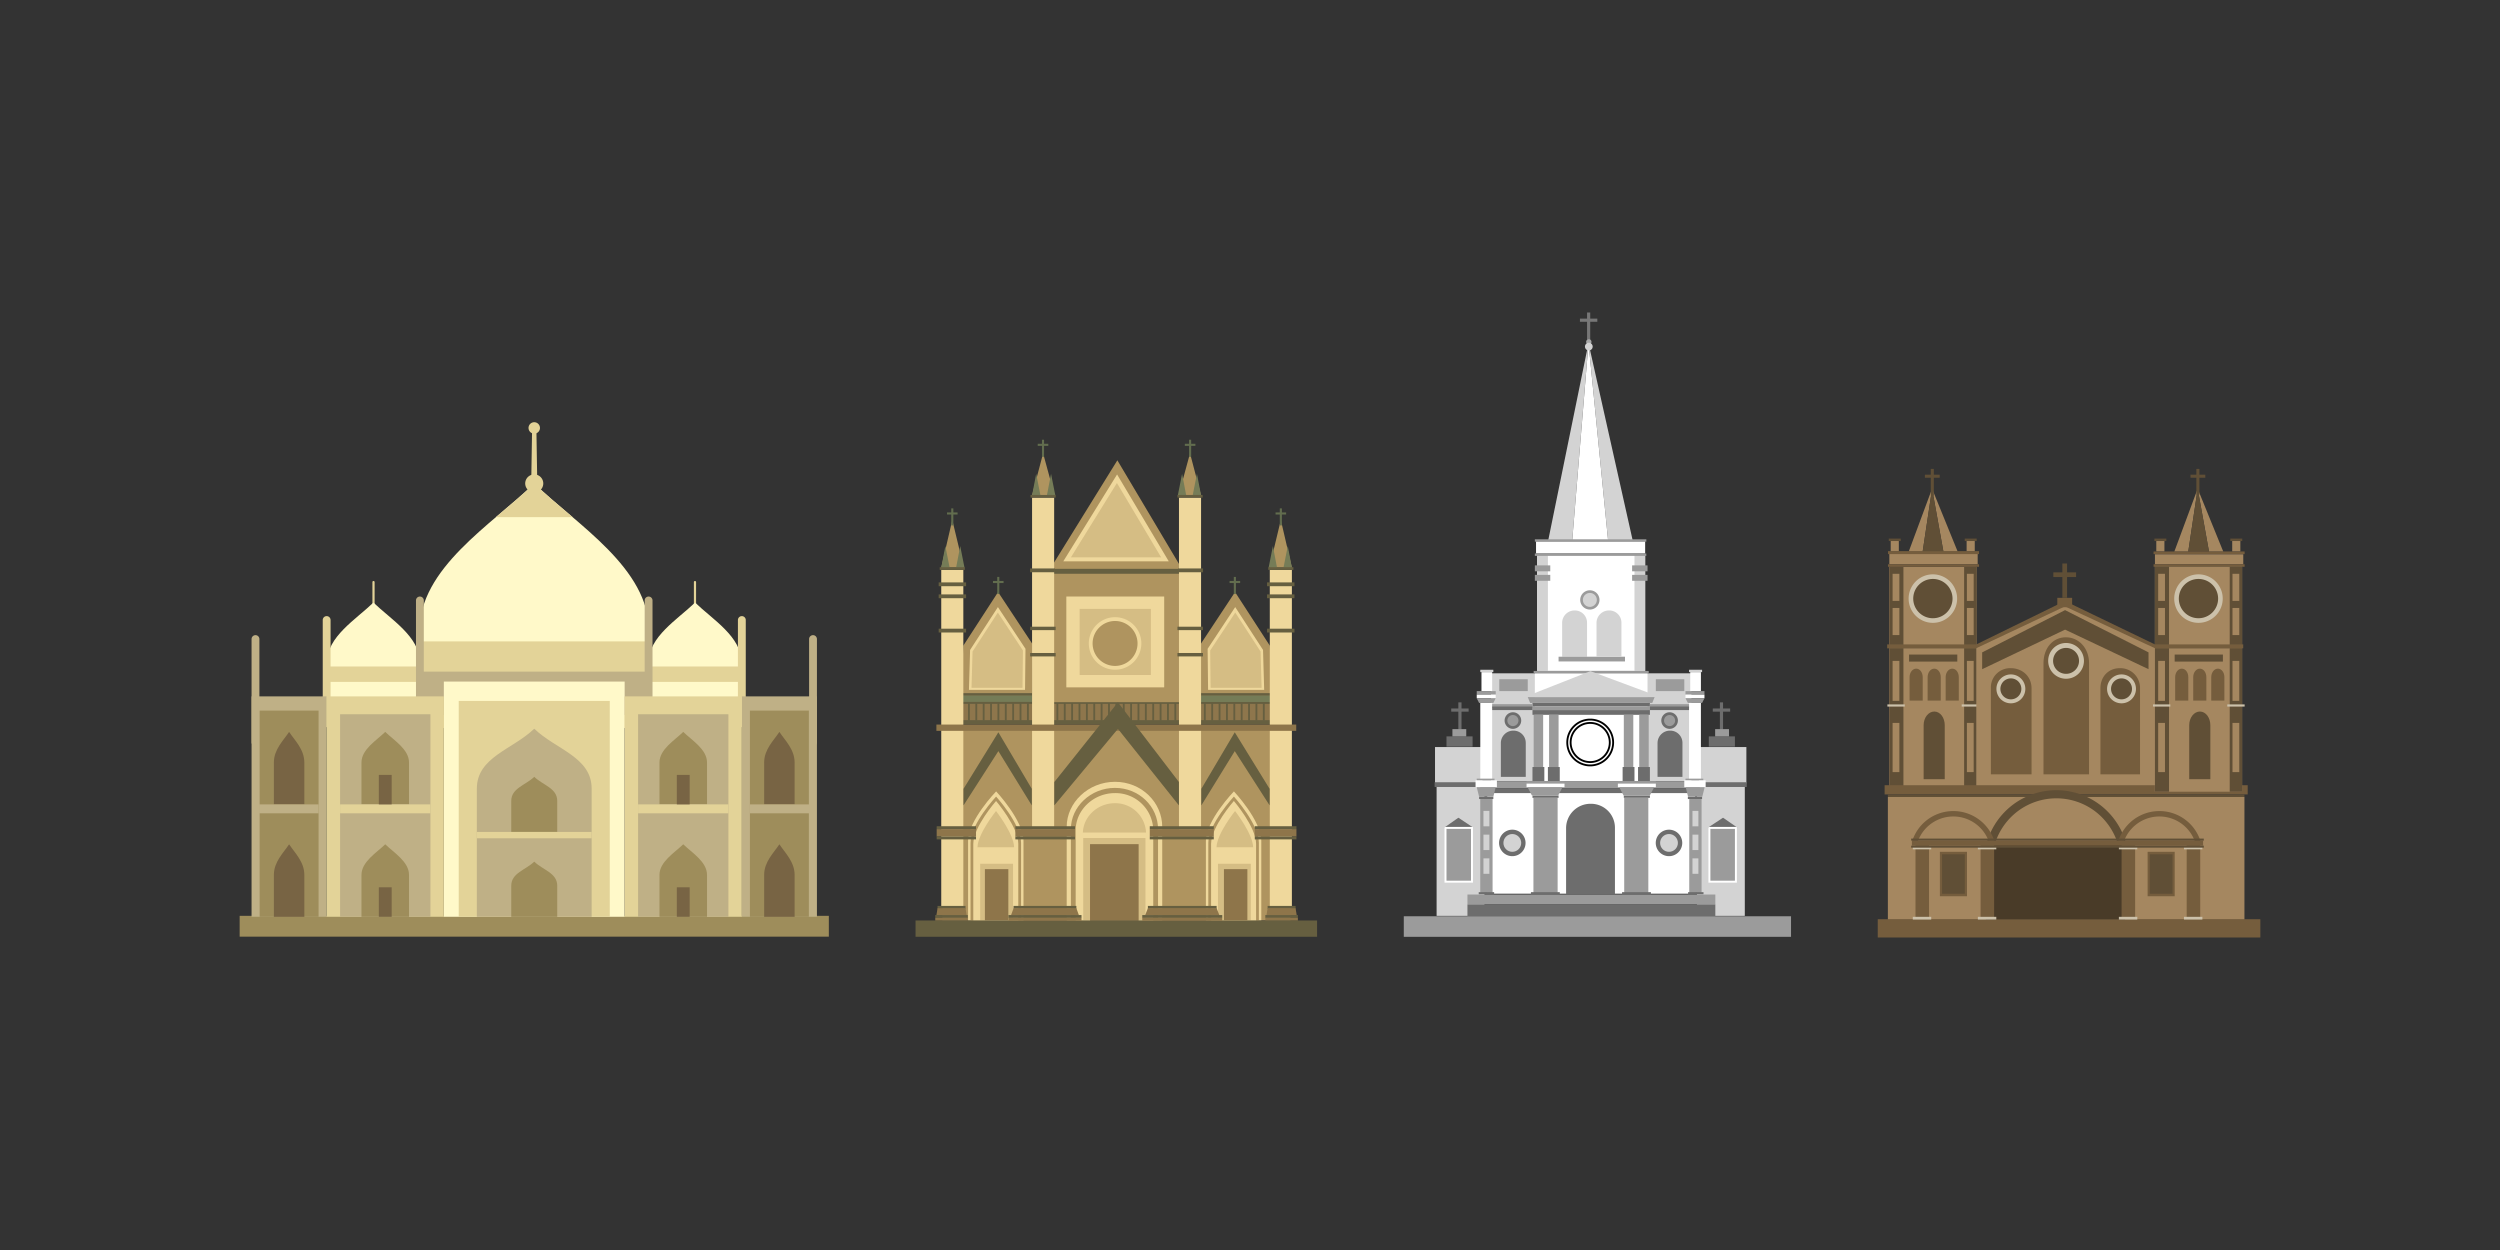 <svg xmlns="http://www.w3.org/2000/svg" width="1200" height="600" viewBox="0 0 1200 600">
  <rect x="0" y="0" width="1200" height="600" fill="#333333" stroke="none"/>
  <g>
    <g>
      <rect x="713.878" y="379.44" width="99.785" height="49.539" style="fill: #fff"/>
      <rect x="814.541" y="376.802" width="22.963" height="62.816" style="fill: #d3d3d3"/>
      <rect x="689.569" y="376.802" width="22.963" height="62.816" style="fill: #d3d3d3"/>
      <rect x="825.548" y="337.139" width="1.518" height="13.095" style="fill: #6d6d6d"/>
      <rect x="822.132" y="340.077" width="8.35" height="1.518" style="fill: #6d6d6d"/>
      <rect x="815.49" y="358.584" width="22.773" height="17.459" style="fill: #d3d3d3"/>
      <rect x="815.3" y="375.473" width="23.153" height="2.278" style="fill: #6d6d6d"/>
      <polygon points="827.057 392.503 833.925 397.247 819.826 397.247 827.057 392.503" style="fill: #6d6d6d"/>
      <rect x="820.044" y="396.918" width="13.664" height="26.758" style="fill: #fff"/>
      <rect x="820.993" y="397.867" width="11.766" height="24.86" style="fill: #9b9b9b"/>
      <rect x="820.234" y="353.46" width="12.525" height="4.933" style="fill: #6d6d6d"/>
      <rect x="823.27" y="349.98" width="6.643" height="3.481" style="fill: #9b9b9b"/>
      <rect x="700.007" y="337.139" width="1.518" height="13.095" style="fill: #6d6d6d"/>
      <rect x="696.591" y="340.077" width="8.35" height="1.518" style="fill: #6d6d6d"/>
      <rect x="688.81" y="358.584" width="22.773" height="17.459" style="fill: #d3d3d3"/>
      <rect x="688.62" y="375.473" width="23.152" height="2.278" style="fill: #6d6d6d"/>
      <polygon points="700.019 392.503 693.238 397.247 707.159 397.247 700.019 392.503" style="fill: #6d6d6d"/>
      <rect x="693.365" y="396.918" width="13.664" height="26.758" style="fill: #fff"/>
      <rect x="694.314" y="397.867" width="11.766" height="24.86" style="fill: #9b9b9b"/>
      <rect x="694.314" y="353.46" width="12.525" height="4.933" style="fill: #6d6d6d"/>
      <rect x="697.16" y="349.98" width="6.643" height="3.481" style="fill: #9b9b9b"/>
      <rect x="715.663" y="323.19" width="96.216" height="51.81" style="fill: #d3d3d3"/>
      <polygon points="762.49 164.632 743.134 259.426 754.663 259.426 762.49 164.632" style="fill: #d3d3d3"/>
      <polygon points="771.884 259.426 762.49 164.731 783.698 259.426 771.884 259.426" style="fill: #d3d3d3"/>
      <polygon points="771.884 259.426 762.49 164.731 754.663 259.426 771.884 259.426" style="fill: #fff"/>
      <rect x="737.867" y="266.257" width="51.808" height="55.793" style="fill: #fff"/>
      <rect x="737.867" y="266.257" width="5.124" height="55.793" style="fill: #d3d3d3"/>
      <rect x="784.552" y="266.257" width="5.124" height="55.793" style="fill: #d3d3d3"/>
      <rect x="736.728" y="271.381" width="7.402" height="2.846" style="fill: #9b9b9b"/>
      <rect x="783.414" y="271.381" width="7.4" height="2.846" style="fill: #9b9b9b"/>
      <rect x="736.728" y="275.936" width="7.402" height="2.847" style="fill: #9b9b9b"/>
      <rect x="783.414" y="275.936" width="7.4" height="2.847" style="fill: #9b9b9b"/>
      <path d="M767.756,287.962a4.626,4.626,0,1,1-4.626-4.626A4.625,4.625,0,0,1,767.756,287.962Z" style="fill: #9b9b9b"/>
      <path d="M766.475,287.962a3.345,3.345,0,1,1-3.344-3.345A3.345,3.345,0,0,1,766.475,287.962Z" style="fill: #d3d3d3"/>
      <path d="M761.779,298.923a5.858,5.858,0,0,0-5.907-5.907,5.979,5.979,0,0,0-6.048,5.907V315.219H761.779Z" style="fill: #d3d3d3"/>
      <rect x="748.115" y="315.219" width="31.882" height="2.278" style="fill: #9b9b9b"/>
      <path d="M778.29,298.923a5.858,5.858,0,0,0-5.907-5.907,5.98,5.98,0,0,0-6.049,5.907V315.219H778.29Z" style="fill: #d3d3d3"/>
      <rect x="736.728" y="323.19" width="54.086" height="51.81" style="fill: #fff"/>
      <polygon points="793.082 337.423 734.462 337.423 733.313 334.577 794.231 334.577 793.082 337.423" style="fill: #9b9b9b"/>
      <rect x="735.589" y="337.423" width="56.364" height="1.708" style="fill: #6d6d6d"/>
      <rect x="735.589" y="339.131" width="56.364" height="1.708" style="fill: #9b9b9b"/>
      <rect x="735.589" y="340.839" width="56.364" height="2.277" style="fill: #6d6d6d"/>
      <rect x="736.159" y="343.116" width="4.555" height="25.051" style="fill: #9b9b9b"/>
      <rect x="735.589" y="368.167" width="5.693" height="6.832" style="fill: #6d6d6d"/>
      <rect x="743.561" y="343.116" width="4.554" height="25.051" style="fill: #9b9b9b"/>
      <rect x="742.991" y="368.167" width="5.693" height="6.832" style="fill: #6d6d6d"/>
      <rect x="779.428" y="343.116" width="4.554" height="25.051" style="fill: #9b9b9b"/>
      <rect x="778.858" y="368.167" width="5.693" height="6.832" style="fill: #6d6d6d"/>
      <rect x="786.83" y="343.116" width="4.554" height="25.051" style="fill: #9b9b9b"/>
      <rect x="786.26" y="368.167" width="5.693" height="6.832" style="fill: #6d6d6d"/>
      <rect x="719.649" y="326.036" width="13.664" height="5.694" style="fill: #9b9b9b"/>
      <rect x="794.8" y="326.036" width="13.663" height="5.694" style="fill: #9b9b9b"/>
      <rect x="711.109" y="322.62" width="5.124" height="9.11" style="fill: #fff"/>
      <rect x="710.539" y="321.483" width="6.262" height="1.137" style="fill: #d3d3d3"/>
      <rect x="708.831" y="331.73" width="9.11" height="1.707" style="fill: #9b9b9b"/>
      <rect x="708.831" y="333.437" width="9.11" height="1.708" style="fill: #fff"/>
      <polygon points="716.802 337.423 709.97 337.423 708.831 335.146 717.941 335.146 716.802 337.423" style="fill: #9b9b9b"/>
      <rect x="710.539" y="337.423" width="5.693" height="37.006" style="fill: #fff"/>
      <rect x="708.831" y="373.746" width="8.541" height="0.962" style="fill: #9b9b9b"/>
      <rect x="811.312" y="322.62" width="5.122" height="9.11" style="fill: #fff"/>
      <rect x="810.741" y="321.483" width="6.263" height="1.137" style="fill: #d3d3d3"/>
      <rect x="809.033" y="331.73" width="9.11" height="1.707" style="fill: #9b9b9b"/>
      <rect x="809.033" y="333.437" width="9.11" height="1.708" style="fill: #fff"/>
      <polygon points="817.004 337.423 810.173 337.423 809.033 335.146 818.142 335.146 817.004 337.423" style="fill: #9b9b9b"/>
      <rect x="810.741" y="337.423" width="5.693" height="37.006" style="fill: #fff"/>
      <rect x="809.033" y="373.746" width="8.54" height="0.962" style="fill: #9b9b9b"/>
      <rect x="716.266" y="337.993" width="19.324" height="1.707" style="fill: #9b9b9b"/>
      <rect x="716.266" y="339.131" width="19.324" height="1.708" style="fill: #6d6d6d"/>
      <rect x="791.935" y="337.993" width="18.806" height="1.707" style="fill: #9b9b9b"/>
      <rect x="791.935" y="339.131" width="18.806" height="1.708" style="fill: #6d6d6d"/>
      <path d="M774.304,356.401a11.007,11.007,0,1,1-11.007-11.007A11.007,11.007,0,0,1,774.304,356.401Z" style="fill: none;stroke: #000;stroke-miterlimit: 10;stroke-width: 0.898px"/>
      <path d="M772.691,356.401a9.394,9.394,0,1,1-9.394-9.394A9.394,9.394,0,0,1,772.691,356.401Z" style="fill: none;stroke: #000;stroke-miterlimit: 10;stroke-width: 0.898px"/>
      <rect x="709.97" y="382.4" width="6.832" height="1.139" style="fill: #6d6d6d"/>
      <rect x="735.589" y="381.832" width="12.526" height="1.137" style="fill: #6d6d6d"/>
      <rect x="810.173" y="382.4" width="6.831" height="1.139" style="fill: #6d6d6d"/>
      <rect x="779.428" y="381.832" width="12.526" height="1.137" style="fill: #6d6d6d"/>
      <rect x="710.539" y="374.999" width="105.325" height="3.416" style="fill: #9b9b9b"/>
      <rect x="710.539" y="378.415" width="105.325" height="2.277" style="fill: #6d6d6d"/>
      <rect x="710.634" y="383.539" width="5.694" height="44.977" style="fill: #9b9b9b"/>
      <rect x="736.159" y="382.969" width="11.387" height="45.547" style="fill: #9b9b9b"/>
      <rect x="710.634" y="383.539" width="5.694" height="44.977" style="fill: #9b9b9b"/>
      <rect x="736.159" y="382.969" width="11.387" height="45.547" style="fill: #9b9b9b"/>
      <rect x="712.057" y="389.231" width="2.847" height="7.401" style="fill: #d3d3d3"/>
      <rect x="712.057" y="400.627" width="2.847" height="7.402" style="fill: #d3d3d3"/>
      <rect x="712.057" y="412.023" width="2.847" height="7.4" style="fill: #d3d3d3"/>
      <rect x="709.781" y="428.231" width="7.401" height="1.044" style="fill: #6d6d6d"/>
      <rect x="734.849" y="428.231" width="13.854" height="1.044" style="fill: #6d6d6d"/>
      <rect x="810.961" y="383.539" width="5.693" height="44.977" style="fill: #9b9b9b"/>
      <rect x="779.742" y="382.969" width="11.387" height="45.547" style="fill: #9b9b9b"/>
      <rect x="810.961" y="383.539" width="5.693" height="44.977" style="fill: #9b9b9b"/>
      <rect x="779.742" y="382.969" width="11.387" height="45.547" style="fill: #9b9b9b"/>
      <rect x="812.385" y="389.231" width="2.846" height="7.401" style="fill: #d3d3d3"/>
      <rect x="812.385" y="400.627" width="2.846" height="7.402" style="fill: #d3d3d3"/>
      <rect x="812.385" y="412.023" width="2.846" height="7.4" style="fill: #d3d3d3"/>
      <rect x="810.285" y="428.231" width="7.401" height="1.044" style="fill: #6d6d6d"/>
      <rect x="778.586" y="428.231" width="13.854" height="1.044" style="fill: #6d6d6d"/>
      <rect x="704.372" y="429.37" width="118.99" height="4.761" style="fill: #9b9b9b"/>
      <path d="M732.364,356.613a5.857,5.857,0,0,0-5.907-5.907,5.98,5.98,0,0,0-6.049,5.907v16.298H732.364Z" style="fill: #6d6d6d"/>
      <path d="M730.181,345.868a3.985,3.985,0,1,1-3.985-3.985A3.986,3.986,0,0,1,730.181,345.868Z" style="fill: #6d6d6d"/>
      <path d="M728.853,345.868a2.657,2.657,0,1,1-2.657-2.657A2.657,2.657,0,0,1,728.853,345.868Z" style="fill: #9b9b9b"/>
      <path d="M807.575,356.613a5.857,5.857,0,0,0-5.907-5.907,5.98,5.98,0,0,0-6.05,5.907v16.298h11.957Z" style="fill: #6d6d6d"/>
      <path d="M805.391,345.868a3.985,3.985,0,1,1-3.984-3.985A3.986,3.986,0,0,1,805.391,345.868Z" style="fill: #6d6d6d"/>
      <path d="M804.063,345.868a2.657,2.657,0,1,1-2.657-2.657A2.658,2.658,0,0,1,804.063,345.868Z" style="fill: #9b9b9b"/>
      <rect x="704.372" y="434.13" width="118.99" height="5.675" style="fill: #6d6d6d"/>
      <path d="M775.174,397.401a11.49,11.49,0,0,0-11.587-11.586,11.729,11.729,0,0,0-11.866,11.586v31.968h23.453Z" style="fill: #6d6d6d"/>
      <path d="M732.269,404.604a6.357,6.357,0,1,1-6.357-6.358A6.358,6.358,0,0,1,732.269,404.604Z" style="fill: #6d6d6d"/>
      <circle cx="725.911" cy="404.604" r="4.27" style="fill: #d3d3d3"/>
      <path d="M807.479,404.604a6.357,6.357,0,1,1-6.357-6.358A6.357,6.357,0,0,1,807.479,404.604Z" style="fill: #6d6d6d"/>
      <circle cx="801.122" cy="404.604" r="4.27" style="fill: #d3d3d3"/>
      <rect x="761.784" y="150" width="1.518" height="13.094" style="fill: #777"/>
      <rect x="758.367" y="152.939" width="8.351" height="1.517" style="fill: #777"/>
      <rect x="673.818" y="439.806" width="185.878" height="9.869" style="fill: #9b9b9b"/>
      <path d="M763.914,164.091a1.281,1.281,0,1,1-1.281-1.282A1.282,1.282,0,0,1,763.914,164.091Z" style="fill: #a8a8a8"/>
      <path d="M764.483,166.368a1.85,1.85,0,1,1-1.851-1.851A1.851,1.851,0,0,1,764.483,166.368Z" style="fill: #d3d3d3"/>
      <rect x="736.728" y="258.856" width="53.517" height="1.139" style="fill: #9b9b9b"/>
      <rect x="737.298" y="259.995" width="52.378" height="5.693" style="fill: #fff"/>
      <rect x="736.728" y="265.688" width="53.517" height="1.139" style="fill: #9b9b9b"/>
      <rect x="736.159" y="322.051" width="55.224" height="1.139" style="fill: #9b9b9b"/>
      <polygon points="731.794 334.577 763.391 322.145 796.793 334.577 731.794 334.577" style="fill: #d3d3d3"/>
      <rect x="708.262" y="374.557" width="10.249" height="3.288" style="fill: #fff"/>
      <rect x="808.463" y="374.557" width="10.248" height="3.288" style="fill: #fff"/>
      <rect x="732.744" y="374.999" width="18.218" height="1.138" style="fill: #9b9b9b"/>
      <rect x="732.744" y="376.137" width="18.218" height="1.708" style="fill: #fff"/>
      <rect x="776.582" y="374.999" width="18.218" height="1.138" style="fill: #9b9b9b"/>
      <rect x="776.582" y="376.137" width="18.218" height="1.708" style="fill: #fff"/>
      <polygon points="716.802 382.4 709.97 382.4 708.831 377.845 717.941 377.845 716.802 382.4" style="fill: #9b9b9b"/>
      <polygon points="747.913 381.832 735.317 381.832 733.218 377.845 750.013 377.845 747.913 381.832" style="fill: #9b9b9b"/>
      <polygon points="810.266 382.4 817.099 382.4 818.236 377.845 809.128 377.845 810.266 382.4" style="fill: #9b9b9b"/>
      <polygon points="779.321 381.832 791.918 381.832 794.017 377.845 777.222 377.845 779.321 381.832" style="fill: #9b9b9b"/>
    </g>
    <g>
      <rect x="452.35" y="348.612" width="167.076" height="93.216" style="fill: #af945f"/>
      <g>
        <rect x="457.008" y="337.235" width="160.247" height="8.773" style="fill: #8e764c"/>
        <line x1="465.079" y1="337.298" x2="465.079" y2="345.967" style="fill: none;stroke: #665f40;stroke-miterlimit: 10;stroke-width: 0.898px"/>
        <line x1="468.617" y1="337.298" x2="468.617" y2="345.967" style="fill: none;stroke: #665f40;stroke-miterlimit: 10;stroke-width: 0.898px"/>
        <line x1="472.156" y1="337.298" x2="472.156" y2="345.967" style="fill: none;stroke: #665f40;stroke-miterlimit: 10;stroke-width: 0.898px"/>
        <line x1="475.694" y1="337.298" x2="475.694" y2="345.967" style="fill: none;stroke: #665f40;stroke-miterlimit: 10;stroke-width: 0.898px"/>
        <line x1="479.233" y1="337.298" x2="479.233" y2="345.967" style="fill: none;stroke: #665f40;stroke-miterlimit: 10;stroke-width: 0.898px"/>
        <line x1="482.771" y1="337.298" x2="482.771" y2="345.967" style="fill: none;stroke: #665f40;stroke-miterlimit: 10;stroke-width: 0.898px"/>
        <line x1="486.31" y1="337.298" x2="486.31" y2="345.967" style="fill: none;stroke: #665f40;stroke-miterlimit: 10;stroke-width: 0.898px"/>
        <line x1="489.848" y1="337.298" x2="489.848" y2="345.967" style="fill: none;stroke: #665f40;stroke-miterlimit: 10;stroke-width: 0.898px"/>
        <line x1="493.387" y1="337.298" x2="493.387" y2="345.967" style="fill: none;stroke: #665f40;stroke-miterlimit: 10;stroke-width: 0.898px"/>
        <line x1="496.925" y1="337.298" x2="496.925" y2="345.967" style="fill: none;stroke: #665f40;stroke-miterlimit: 10;stroke-width: 0.898px"/>
        <line x1="500.464" y1="337.298" x2="500.464" y2="345.967" style="fill: none;stroke: #665f40;stroke-miterlimit: 10;stroke-width: 0.898px"/>
        <line x1="504.002" y1="337.298" x2="504.002" y2="345.967" style="fill: none;stroke: #665f40;stroke-miterlimit: 10;stroke-width: 0.898px"/>
        <line x1="507.541" y1="337.298" x2="507.541" y2="345.967" style="fill: none;stroke: #665f40;stroke-miterlimit: 10;stroke-width: 0.898px"/>
        <line x1="511.079" y1="337.298" x2="511.079" y2="345.967" style="fill: none;stroke: #665f40;stroke-miterlimit: 10;stroke-width: 0.898px"/>
        <line x1="514.618" y1="337.298" x2="514.618" y2="345.967" style="fill: none;stroke: #665f40;stroke-miterlimit: 10;stroke-width: 0.898px"/>
        <line x1="518.156" y1="337.298" x2="518.156" y2="345.967" style="fill: none;stroke: #665f40;stroke-miterlimit: 10;stroke-width: 0.898px"/>
        <line x1="521.695" y1="337.298" x2="521.695" y2="345.967" style="fill: none;stroke: #665f40;stroke-miterlimit: 10;stroke-width: 0.898px"/>
        <line x1="525.233" y1="337.298" x2="525.233" y2="345.967" style="fill: none;stroke: #665f40;stroke-miterlimit: 10;stroke-width: 0.898px"/>
        <line x1="528.771" y1="337.298" x2="528.771" y2="345.967" style="fill: none;stroke: #665f40;stroke-miterlimit: 10;stroke-width: 0.898px"/>
        <line x1="532.31" y1="337.298" x2="532.31" y2="345.967" style="fill: none;stroke: #665f40;stroke-miterlimit: 10;stroke-width: 0.898px"/>
        <line x1="535.848" y1="337.298" x2="535.848" y2="345.967" style="fill: none;stroke: #665f40;stroke-miterlimit: 10;stroke-width: 0.898px"/>
        <line x1="539.387" y1="337.298" x2="539.387" y2="345.967" style="fill: none;stroke: #665f40;stroke-miterlimit: 10;stroke-width: 0.898px"/>
        <line x1="542.925" y1="337.298" x2="542.925" y2="345.967" style="fill: none;stroke: #665f40;stroke-miterlimit: 10;stroke-width: 0.898px"/>
        <line x1="546.464" y1="337.298" x2="546.464" y2="345.967" style="fill: none;stroke: #665f40;stroke-miterlimit: 10;stroke-width: 0.898px"/>
        <line x1="550.002" y1="337.298" x2="550.002" y2="345.967" style="fill: none;stroke: #665f40;stroke-miterlimit: 10;stroke-width: 0.898px"/>
        <line x1="553.541" y1="337.298" x2="553.541" y2="345.967" style="fill: none;stroke: #665f40;stroke-miterlimit: 10;stroke-width: 0.898px"/>
        <line x1="557.079" y1="337.298" x2="557.079" y2="345.967" style="fill: none;stroke: #665f40;stroke-miterlimit: 10;stroke-width: 0.898px"/>
        <line x1="560.618" y1="337.298" x2="560.618" y2="345.967" style="fill: none;stroke: #665f40;stroke-miterlimit: 10;stroke-width: 0.898px"/>
        <line x1="564.156" y1="337.298" x2="564.156" y2="345.967" style="fill: none;stroke: #665f40;stroke-miterlimit: 10;stroke-width: 0.898px"/>
        <line x1="567.695" y1="337.298" x2="567.695" y2="345.967" style="fill: none;stroke: #665f40;stroke-miterlimit: 10;stroke-width: 0.898px"/>
        <line x1="571.233" y1="337.298" x2="571.233" y2="345.967" style="fill: none;stroke: #665f40;stroke-miterlimit: 10;stroke-width: 0.898px"/>
        <line x1="574.772" y1="337.298" x2="574.772" y2="345.967" style="fill: none;stroke: #665f40;stroke-miterlimit: 10;stroke-width: 0.898px"/>
        <line x1="578.31" y1="337.298" x2="578.31" y2="345.967" style="fill: none;stroke: #665f40;stroke-miterlimit: 10;stroke-width: 0.898px"/>
        <line x1="581.849" y1="337.298" x2="581.849" y2="345.967" style="fill: none;stroke: #665f40;stroke-miterlimit: 10;stroke-width: 0.898px"/>
        <line x1="585.387" y1="337.298" x2="585.387" y2="345.967" style="fill: none;stroke: #665f40;stroke-miterlimit: 10;stroke-width: 0.898px"/>
        <line x1="588.926" y1="337.298" x2="588.926" y2="345.967" style="fill: none;stroke: #665f40;stroke-miterlimit: 10;stroke-width: 0.898px"/>
        <line x1="592.464" y1="337.298" x2="592.464" y2="345.967" style="fill: none;stroke: #665f40;stroke-miterlimit: 10;stroke-width: 0.898px"/>
        <line x1="596.003" y1="337.298" x2="596.003" y2="345.967" style="fill: none;stroke: #665f40;stroke-miterlimit: 10;stroke-width: 0.898px"/>
        <line x1="599.541" y1="337.298" x2="599.541" y2="345.967" style="fill: none;stroke: #665f40;stroke-miterlimit: 10;stroke-width: 0.898px"/>
        <line x1="603.08" y1="337.298" x2="603.08" y2="345.967" style="fill: none;stroke: #665f40;stroke-miterlimit: 10;stroke-width: 0.898px"/>
        <line x1="606.618" y1="337.298" x2="606.618" y2="345.967" style="fill: none;stroke: #665f40;stroke-miterlimit: 10;stroke-width: 0.898px"/>
        <line x1="610.157" y1="337.298" x2="610.157" y2="345.967" style="fill: none;stroke: #665f40;stroke-miterlimit: 10;stroke-width: 0.898px"/>
      </g>
      <polygon points="495.665 309.271 479.078 284.185 462.355 309.956 461.669 333.945 495.391 333.945 495.665 309.271" style="fill: #af945f"/>
      <polygon points="492.238 311.425 478.995 291.397 465.643 311.972 465.096 331.125 492.019 331.125 492.238 311.425" style="fill: #efd89c"/>
      <polygon points="491.004 312.232 478.965 294.025 466.827 312.73 466.329 330.143 490.805 330.143 491.004 312.232" style="fill: #af945f;opacity: 0.4"/>
      <rect x="461.669" y="332.712" width="33.859" height="1.234" style="fill: #665f40"/>
      <rect x="461.669" y="333.887" width="33.859" height="3.133" style="fill: #757c57"/>
      <rect x="461.669" y="336.909" width="108.344" height="0.946" style="fill: #665f40"/>
      <rect x="478.666" y="276.921" width="1.006" height="8.178" style="fill: #626d4e"/>
      <rect x="476.633" y="278.86" width="5.072" height="1.005" style="fill: #626d4e"/>
      <rect x="457.008" y="345.708" width="160.247" height="2.002" style="fill: #665f40"/>
      <polygon points="576.236 309.271 592.822 284.185 609.546 309.956 610.231 333.945 576.51 333.945 576.236 309.271" style="fill: #af945f"/>
      <polygon points="579.662 311.425 592.905 291.397 606.257 311.972 606.804 331.125 579.881 331.125 579.662 311.425" style="fill: #efd89c"/>
      <polygon points="580.896 312.232 592.935 294.025 605.073 312.73 605.57 330.143 581.095 330.143 580.896 312.232" style="fill: #af945f;opacity: 0.4"/>
      <rect x="576.372" y="332.712" width="33.858" height="1.234" style="fill: #665f40"/>
      <rect x="576.372" y="333.887" width="33.858" height="3.133" style="fill: #757c57"/>
      <rect x="576.372" y="336.979" width="33.858" height="0.896" style="fill: #665f40"/>
      <rect x="592.228" y="276.921" width="1.006" height="8.178" style="fill: #626d4e"/>
      <rect x="590.195" y="278.86" width="5.072" height="1.005" style="fill: #626d4e"/>
      <polygon points="503.798 273.492 536.332 220.944 567.586 273.492 503.798 273.492" style="fill: #af945f"/>
      <polygon points="510.378 269.444 536.2 227.738 561.007 269.444 510.378 269.444" style="fill: #efd89c"/>
      <polygon points="514.033 267.531 536.127 231.846 557.351 267.531 514.033 267.531" style="fill: #af945f;opacity: 0.4"/>
      <rect x="504.712" y="273.036" width="62.326" height="2.741" style="fill: #665f40"/>
      <rect x="504.712" y="275.411" width="61.229" height="61.63" style="fill: #af945f"/>
      <rect x="511.84" y="286.328" width="46.973" height="43.603" style="fill: #efd89c"/>
      <rect x="518.237" y="292.266" width="34.179" height="31.727" style="fill: #af945f;opacity: 0.4"/>
      <path d="M547.846,308.86a12.611,12.611,0,1,1-12.611-12.611A12.611,12.611,0,0,1,547.846,308.86Z" style="fill: #efd89c"/>
      <path d="M546.019,308.86a10.784,10.784,0,1,1-10.783-10.784A10.784,10.784,0,0,1,546.019,308.86Z" style="fill: #af945f"/>
      <polygon points="500.691 217.59 495.391 237.761 506.175 237.761 500.691 217.59" style="fill: #af945f"/>
      <polygon points="497.367 227.434 495.391 237.761 499.412 237.761 497.367 227.434" style="fill: #757c57"/>
      <polygon points="504.501 227.434 502.525 237.761 506.545 237.761 504.501 227.434" style="fill: #757c57"/>
      <rect x="495.391" y="238.857" width="10.601" height="161.572" style="fill: #efd89c"/>
      <rect x="494.431" y="272.853" width="11.926" height="1.827" style="fill: #665f40"/>
      <rect x="494.476" y="300.817" width="12.246" height="1.645" style="fill: #665f40"/>
      <rect x="494.476" y="313.438" width="12.246" height="1.644" style="fill: #665f40"/>
      <polygon points="457.099 249.582 451.8 272.442 462.584 272.442 457.099 249.582" style="fill: #af945f"/>
      <polygon points="453.775 262.116 451.8 272.442 455.82 272.442 453.775 262.116" style="fill: #757c57"/>
      <polygon points="460.909 262.116 458.933 272.442 462.954 272.442 460.909 262.116" style="fill: #757c57"/>
      <rect x="451.799" y="273.538" width="10.601" height="161.572" style="fill: #efd89c"/>
      <rect x="450.565" y="279.549" width="13.16" height="1.827" style="fill: #665f40"/>
      <rect x="450.565" y="285.311" width="13.16" height="1.827" style="fill: #665f40"/>
      <rect x="450.565" y="301.773" width="13.16" height="1.827" style="fill: #665f40"/>
      <polygon points="462.492 378.632 479.215 351.491 495.254 378.632 495.254 386.584 479.215 360.539 462.492 386.584 462.492 378.632" style="fill: #665f40"/>
      <rect x="450.017" y="434.836" width="13.434" height="1.371" style="fill: #665f40"/>
      <polygon points="463.451 435.95 450.017 435.95 449.469 439.353 464 439.353 463.451 435.95" style="fill: #8e754a"/>
      <rect x="448.921" y="439.227" width="15.627" height="1.371" style="fill: #665f40"/>
      <rect x="448.921" y="440.55" width="15.627" height="1.417" style="fill: #8e754a"/>
      <rect x="500.143" y="211.077" width="1.005" height="8.178" style="fill: #626d4e"/>
      <rect x="498.109" y="213.016" width="5.072" height="1.005" style="fill: #626d4e"/>
      <rect x="456.597" y="244.021" width="1.005" height="8.179" style="fill: #626d4e"/>
      <rect x="454.563" y="245.962" width="5.072" height="1.004" style="fill: #626d4e"/>
      <polygon points="571.209 217.59 576.509 237.761 565.725 237.761 571.209 217.59" style="fill: #af945f"/>
      <polygon points="574.533 227.434 576.509 237.761 572.488 237.761 574.533 227.434" style="fill: #757c57"/>
      <polygon points="567.4 227.434 569.376 237.761 565.355 237.761 567.4 227.434" style="fill: #757c57"/>
      <rect x="565.908" y="238.857" width="10.601" height="161.572" style="fill: #efd89c"/>
      <rect x="565.543" y="272.853" width="11.926" height="1.827" style="fill: #665f40"/>
      <rect x="565.178" y="300.817" width="12.246" height="1.645" style="fill: #665f40"/>
      <rect x="565.178" y="313.438" width="12.246" height="1.644" style="fill: #665f40"/>
      <polygon points="614.8 249.582 620.101 272.442 609.317 272.442 614.8 249.582" style="fill: #af945f"/>
      <polygon points="618.124 262.116 620.101 272.442 616.08 272.442 618.124 262.116" style="fill: #757c57"/>
      <polygon points="610.991 262.116 612.967 272.442 608.946 272.442 610.991 262.116" style="fill: #757c57"/>
      <rect x="609.5" y="273.538" width="10.601" height="161.572" style="fill: #efd89c"/>
      <rect x="608.175" y="279.549" width="13.16" height="1.827" style="fill: #665f40"/>
      <rect x="608.175" y="285.311" width="13.16" height="1.827" style="fill: #665f40"/>
      <rect x="608.175" y="301.773" width="13.16" height="1.827" style="fill: #665f40"/>
      <polygon points="609.409 378.632 592.685 351.491 576.646 378.632 576.646 386.584 592.685 360.539 609.409 386.584 609.409 378.632" style="fill: #665f40"/>
      <rect x="608.449" y="434.836" width="13.433" height="1.371" style="fill: #665f40"/>
      <polygon points="608.449 435.95 621.883 435.95 622.432 439.353 607.9 439.353 608.449 435.95" style="fill: #8e754a"/>
      <rect x="607.353" y="439.227" width="15.627" height="1.371" style="fill: #665f40"/>
      <rect x="607.353" y="440.55" width="15.627" height="1.417" style="fill: #8e754a"/>
      <rect x="570.752" y="211.077" width="1.005" height="8.178" style="fill: #626d4e"/>
      <rect x="568.719" y="213.016" width="5.072" height="1.005" style="fill: #626d4e"/>
      <rect x="614.298" y="244.021" width="1.005" height="8.179" style="fill: #626d4e"/>
      <rect x="612.265" y="245.962" width="5.072" height="1.004" style="fill: #626d4e"/>
      <path d="M557.87,396.88c0-11.632-9.84-21.612-22.655-21.612s-23.201,9.98-23.201,21.612v44.946H557.87Z" style="fill: #efd89c"/>
      <path d="M555.857,397.904c0-10.611-8.976-19.715-20.666-19.715s-21.164,9.104-21.164,19.715v44.02h41.83Z" style="fill: #af945f"/>
      <path d="M553.557,398.48a18.104,18.104,0,0,0-18.393-17.79c-10.404,0-18.837,8.216-18.837,17.79v43.444h37.23Z" style="fill: #efd89c"/>
      <path d="M535.122,385.539c-8.32,0-15.088,6.451-15.334,14.066h30.309A14.763,14.763,0,0,0,535.122,385.539Z" style="fill: #af945f;opacity: 0.4"/>
      <rect x="519.934" y="402.262" width="29.887" height="39.428" style="fill: #af945f;opacity: 0.4"/>
      <rect x="523.214" y="405.192" width="23.326" height="36.853" style="fill: #8e754a"/>
      <path d="M491.28,403.678c0-9.877-13.14-23.811-13.14-23.811s-13.457,13.934-13.457,23.811v38.164H491.28Z" style="fill: #efd89c"/>
      <path d="M490.113,404.546c0-9.009-11.987-22.2-11.987-22.2s-12.275,13.19-12.275,22.2v37.378h24.263Z" style="fill: #af945f"/>
      <path d="M488.778,405.036c0-8.13-10.669-20.565-10.669-20.565s-10.925,12.435-10.925,20.565v36.889h21.594Z" style="fill: #efd89c"/>
      <path d="M478.086,389.288s-8.752,10.937-8.895,17.404h17.58C486.636,400.225,478.086,389.288,478.086,389.288Z" style="fill: #af945f;opacity: 0.4"/>
      <rect x="470.497" y="414.603" width="15.756" height="27.151" style="fill: #af945f;opacity: 0.4"/>
      <rect x="472.747" y="417.19" width="11.255" height="24.565" style="fill: #8e754a"/>
      <path d="M605.42,403.678c0-9.877-13.14-23.811-13.14-23.811s-13.457,13.934-13.457,23.811v38.164H605.42Z" style="fill: #efd89c"/>
      <path d="M604.252,404.546c0-9.009-11.987-22.2-11.987-22.2s-12.275,13.19-12.275,22.2v37.378h24.262Z" style="fill: #af945f"/>
      <path d="M602.919,405.036c0-8.13-10.669-20.565-10.669-20.565s-10.926,12.435-10.926,20.565v36.889h21.595Z" style="fill: #efd89c"/>
      <rect x="584.636" y="414.603" width="15.757" height="27.151" style="fill: #af945f;opacity: 0.4"/>
      <rect x="449.469" y="347.79" width="172.721" height="3.017" style="fill: #8e754a"/>
      <rect x="439.462" y="441.827" width="192.735" height="7.814" style="fill: #665f40"/>
      <rect x="494.66" y="237.578" width="12.063" height="1.279" style="fill: #665f40"/>
      <rect x="565.177" y="237.578" width="12.063" height="1.279" style="fill: #665f40"/>
      <rect x="451.068" y="272.26" width="12.063" height="1.279" style="fill: #665f40"/>
      <rect x="608.769" y="272.26" width="12.063" height="1.279" style="fill: #665f40"/>
      <polygon points="506.079 375.371 536.607 337.098 565.884 375.371 565.884 386.584 536.607 349.855 506.079 386.584 506.079 375.371" style="fill: #665f40"/>
      <rect x="449.606" y="397.961" width="18.881" height="3.565" style="fill: #8e754a"/>
      <rect x="449.606" y="396.591" width="18.881" height="1.37" style="fill: #665f40"/>
      <rect x="449.606" y="401.53" width="18.881" height="1.371" style="fill: #665f40"/>
      <rect x="487.37" y="397.961" width="28.619" height="3.565" style="fill: #8e754a"/>
      <rect x="487.37" y="396.591" width="28.619" height="1.37" style="fill: #665f40"/>
      <rect x="487.37" y="401.53" width="28.619" height="1.371" style="fill: #665f40"/>
      <path d="M592.823,389.288s-8.752,10.937-8.895,17.404h17.58C601.372,400.225,592.823,389.288,592.823,389.288Z" style="fill: #af945f;opacity: 0.4"/>
      <rect x="587.484" y="417.19" width="11.255" height="24.565" style="fill: #8e754a"/>
      <rect x="602.293" y="397.961" width="20.001" height="3.565" style="fill: #8e754a"/>
      <rect x="602.293" y="396.591" width="20.001" height="1.37" style="fill: #665f40"/>
      <rect x="602.293" y="401.53" width="20.001" height="1.371" style="fill: #665f40"/>
      <rect x="551.889" y="397.961" width="30.724" height="3.565" style="fill: #8e754a"/>
      <rect x="551.889" y="396.591" width="30.724" height="1.37" style="fill: #665f40"/>
      <rect x="551.889" y="401.53" width="30.724" height="1.371" style="fill: #665f40"/>
      <rect x="486.507" y="434.836" width="30.156" height="1.371" style="fill: #665f40"/>
      <polygon points="516.663 435.95 486.507 435.95 485.274 439.353 517.894 439.353 516.663 435.95" style="fill: #8e754a"/>
      <rect x="484.045" y="439.227" width="35.08" height="1.371" style="fill: #665f40"/>
      <rect x="484.045" y="440.55" width="35.08" height="1.417" style="fill: #8e754a"/>
      <rect x="550.985" y="434.836" width="32.995" height="1.371" style="fill: #665f40"/>
      <polygon points="550.984 435.95 583.979 435.95 585.328 439.353 549.636 439.353 550.984 435.95" style="fill: #8e754a"/>
      <rect x="548.29" y="439.227" width="38.383" height="1.371" style="fill: #665f40"/>
      <rect x="548.29" y="440.55" width="38.383" height="1.417" style="fill: #8e754a"/>
    </g>
    <g>
      <polygon points="927.402 234.556 916.191 264.765 922.869 264.765 927.402 234.556" style="fill: #a58760"/>
      <polygon points="932.844 264.765 927.402 234.592 939.685 264.765 932.844 264.765" style="fill: #a58760"/>
      <polygon points="932.844 264.765 927.402 234.592 922.869 264.765 932.844 264.765" style="fill: #604f36"/>
      <rect x="907.535" y="259.688" width="3.901" height="4.942" style="fill: #a58760"/>
      <rect x="906.625" y="258.518" width="5.723" height="1.17" style="fill: #604f36"/>
      <rect x="943.979" y="259.688" width="3.902" height="4.942" style="fill: #a58760"/>
      <rect x="943.07" y="258.518" width="5.722" height="1.17" style="fill: #604f36"/>
      <rect x="906.885" y="265.454" width="42.4" height="5.408" style="fill: #a58760"/>
      <rect x="906.841" y="272.044" width="41.879" height="37.977" style="fill: #a58760"/>
      <rect x="906.884" y="272.044" width="6.763" height="37.977" style="fill: #604f36"/>
      <rect x="942.782" y="272.044" width="5.982" height="37.977" style="fill: #604f36"/>
      <path d="M939.421,287.326a11.641,11.641,0,1,1-11.64-11.64A11.64,11.64,0,0,1,939.421,287.326Z" style="fill: #ccc1aa"/>
      <path d="M937.211,287.326a9.429,9.429,0,1,1-9.43-9.43A9.429,9.429,0,0,1,937.211,287.326Z" style="fill: #604f36"/>
      <rect x="908.445" y="275.427" width="3.253" height="13.006" style="fill: #a58760"/>
      <rect x="908.445" y="291.827" width="3.253" height="13.006" style="fill: #a58760"/>
      <rect x="944.109" y="275.427" width="3.252" height="13.006" style="fill: #a58760"/>
      <rect x="944.109" y="291.827" width="3.252" height="13.006" style="fill: #a58760"/>
      <rect x="906.841" y="311.091" width="41.879" height="68.931" style="fill: #a58760"/>
      <rect x="906.884" y="311.091" width="6.763" height="68.931" style="fill: #604f36"/>
      <rect x="942.782" y="311.091" width="5.982" height="68.931" style="fill: #604f36"/>
      <rect x="908.445" y="317.232" width="3.253" height="19.184" style="fill: #a58760"/>
      <rect x="908.445" y="346.998" width="3.253" height="23.606" style="fill: #a58760"/>
      <rect x="944.109" y="317.232" width="3.252" height="19.184" style="fill: #a58760"/>
      <rect x="944.109" y="346.998" width="3.252" height="23.606" style="fill: #a58760"/>
      <path d="M922.901,325.03c0-2.254-1.352-4.082-3.114-4.082s-3.19,1.827-3.19,4.082v11.263h6.304Z" style="fill: #755d3d"/>
      <path d="M931.561,325.03c0-2.254-1.353-4.082-3.114-4.082s-3.19,1.827-3.19,4.082v11.263h6.304Z" style="fill: #755d3d"/>
      <path d="M940.221,325.03c0-2.254-1.353-4.082-3.114-4.082s-3.189,1.827-3.189,4.082v11.263h6.303Z" style="fill: #755d3d"/>
      <rect x="916.355" y="314.184" width="23.15" height="3.381" style="fill: #604f36"/>
      <rect x="905.95" y="338.114" width="8.323" height="1.042" style="fill: #ccc1aa"/>
      <rect x="941.615" y="338.114" width="8.324" height="1.042" style="fill: #ccc1aa"/>
      <path d="M933.477,348.099c0-3.625-2.175-6.565-5.008-6.565-2.831,0-5.127,2.94-5.127,6.565v25.919h10.136Z" style="fill: #604f36"/>
      <polygon points="948.634 310.021 991.163 289.846 1034.442 310.542 1034.442 379.726 948.634 379.726 948.634 310.021" style="fill: #a58760"/>
      <path d="M975.145,330.396c0-5.774-4.503-9.672-9.96-9.672a9.255,9.255,0,0,0-9.563,9.672v41.279h19.523Z" style="fill: #755d3d"/>
      <path d="M1002.752,318.384c0-7.453-5.048-12.487-11.162-12.487s-10.719,5.034-10.719,12.487v53.291h21.88Z" style="fill: #755d3d"/>
      <path d="M1027.21,330.396a9.444,9.444,0,0,0-9.696-9.672c-5.311,0-9.308,3.899-9.308,9.672v41.279H1027.21Z" style="fill: #755d3d"/>
      <polygon points="951.436 313.142 951.436 321.206 991.235 302.218 1031.292 321.206 1031.292 313.142 991.235 292.854 951.436 313.142" style="fill: #604f36"/>
      <path d="M972.158,330.658a6.936,6.936,0,1,1-6.936-6.937A6.936,6.936,0,0,1,972.158,330.658Z" style="fill: #ccc1aa"/>
      <path d="M970.251,330.658a5.029,5.029,0,1,1-5.03-5.03A5.03,5.03,0,0,1,970.251,330.658Z" style="fill: #604f36"/>
      <path d="M1025.264,330.658a6.936,6.936,0,1,1-6.936-6.937A6.936,6.936,0,0,1,1025.264,330.658Z" style="fill: #ccc1aa"/>
      <path d="M1023.358,330.658a5.029,5.029,0,1,1-5.03-5.03A5.03,5.03,0,0,1,1023.358,330.658Z" style="fill: #604f36"/>
      <path d="M1000.293,317.218a8.584,8.584,0,1,1-8.584-8.584A8.584,8.584,0,0,1,1000.293,317.218Z" style="fill: #ccc1aa"/>
      <path d="M997.933,317.218a6.223,6.223,0,1,1-6.223-6.223A6.224,6.224,0,0,1,997.933,317.218Z" style="fill: #604f36"/>
      <rect x="987.506" y="286.958" width="7.11" height="4.508" style="fill: #755d3d"/>
      <rect x="989.933" y="270.484" width="2.255" height="16.474" style="fill: #604f36"/>
      <rect x="985.599" y="274.73" width="10.925" height="2.253" style="fill: #604f36"/>
      <rect x="926.774" y="225.081" width="1.467" height="12.842" style="fill: #604f36"/>
      <rect x="923.952" y="227.844" width="7.111" height="1.467" style="fill: #604f36"/>
      <rect x="904.614" y="376.899" width="174.28" height="4.422" style="fill: #755d3d"/>
      <rect x="906.176" y="381.321" width="171.156" height="1.3" style="fill: #604f36"/>
      <rect x="906.176" y="382.554" width="171.156" height="58.944" style="fill: #a58760"/>
      <rect x="901.317" y="441.223" width="183.647" height="8.777" style="fill: #755d3d"/>
      <polygon points="1054.887 234.556 1043.676 264.765 1050.354 264.765 1054.887 234.556" style="fill: #a58760"/>
      <polygon points="1060.328 264.765 1054.887 234.592 1067.17 264.765 1060.328 264.765" style="fill: #a58760"/>
      <polygon points="1060.328 264.765 1054.887 234.592 1050.354 264.765 1060.328 264.765" style="fill: #604f36"/>
      <rect x="1033.719" y="264.712" width="43.701" height="1.268" style="fill: #755d3d"/>
      <rect x="1035.02" y="259.688" width="3.901" height="4.942" style="fill: #a58760"/>
      <rect x="1034.11" y="258.518" width="5.723" height="1.17" style="fill: #604f36"/>
      <rect x="1071.464" y="259.688" width="3.902" height="4.942" style="fill: #a58760"/>
      <rect x="1070.555" y="258.518" width="5.722" height="1.17" style="fill: #604f36"/>
      <rect x="1034.37" y="266.074" width="42.4" height="4.788" style="fill: #a58760"/>
      <rect x="1033.72" y="270.862" width="43.699" height="1.195" style="fill: #755d3d"/>
      <rect x="1034.326" y="272.044" width="41.879" height="37.977" style="fill: #a58760"/>
      <rect x="1034.369" y="272.044" width="6.764" height="37.977" style="fill: #604f36"/>
      <rect x="1070.266" y="272.044" width="5.982" height="37.977" style="fill: #604f36"/>
      <path d="M1066.906,287.326a11.64,11.64,0,1,1-11.64-11.64A11.64,11.64,0,0,1,1066.906,287.326Z" style="fill: #ccc1aa"/>
      <path d="M1064.695,287.326a9.429,9.429,0,1,1-9.43-9.43A9.429,9.429,0,0,1,1064.695,287.326Z" style="fill: #604f36"/>
      <rect x="1035.93" y="275.427" width="3.253" height="13.006" style="fill: #a58760"/>
      <rect x="1035.93" y="291.827" width="3.253" height="13.006" style="fill: #a58760"/>
      <rect x="1071.594" y="275.427" width="3.252" height="13.006" style="fill: #a58760"/>
      <rect x="1071.594" y="291.827" width="3.252" height="13.006" style="fill: #a58760"/>
      <rect x="1034.326" y="311.091" width="41.879" height="68.931" style="fill: #a58760"/>
      <rect x="1034.369" y="311.091" width="6.764" height="68.931" style="fill: #604f36"/>
      <rect x="1070.266" y="311.091" width="5.982" height="68.931" style="fill: #604f36"/>
      <rect x="1035.93" y="317.232" width="3.253" height="19.184" style="fill: #a58760"/>
      <rect x="1035.93" y="346.998" width="3.253" height="23.606" style="fill: #a58760"/>
      <rect x="1071.594" y="317.232" width="3.252" height="19.184" style="fill: #a58760"/>
      <rect x="1071.594" y="346.998" width="3.252" height="23.606" style="fill: #a58760"/>
      <path d="M1050.386,325.03c0-2.254-1.352-4.082-3.114-4.082s-3.19,1.827-3.19,4.082v11.263h6.304Z" style="fill: #755d3d"/>
      <path d="M1059.046,325.03c0-2.254-1.353-4.082-3.114-4.082s-3.19,1.827-3.19,4.082v11.263h6.304Z" style="fill: #755d3d"/>
      <path d="M1067.706,325.03c0-2.254-1.353-4.082-3.114-4.082s-3.189,1.827-3.189,4.082v11.263h6.303Z" style="fill: #755d3d"/>
      <rect x="1043.84" y="314.184" width="23.15" height="3.381" style="fill: #604f36"/>
      <rect x="1033.435" y="338.114" width="8.323" height="1.042" style="fill: #ccc1aa"/>
      <rect x="1069.1" y="338.114" width="8.324" height="1.042" style="fill: #ccc1aa"/>
      <path d="M1060.962,348.099c0-3.625-2.175-6.565-5.008-6.565-2.832,0-5.127,2.94-5.127,6.565v25.919h10.136Z" style="fill: #604f36"/>
      <rect x="1054.258" y="225.081" width="1.467" height="12.37" style="fill: #604f36"/>
      <rect x="1051.437" y="227.844" width="7.111" height="1.467" style="fill: #604f36"/>
      <polygon points="1076.742 311.192 1034.472 311.192 991.163 291.075 948.505 311.192 905.845 311.192 905.845 309.313 948.634 309.313 991.164 288.487 1034.342 309.313 1076.742 309.313 1076.742 311.192" style="fill: #755d3d"/>
      <rect x="906.234" y="264.545" width="43.701" height="1.427" style="fill: #755d3d"/>
      <rect x="906.236" y="270.862" width="43.699" height="1.195" style="fill: #755d3d"/>
      <rect x="953.174" y="404.703" width="66.877" height="36.623" style="fill: #493b28"/>
      <rect x="919.442" y="405.614" width="6.502" height="34.597" style="fill: #755d3d"/>
      <rect x="918.141" y="406.051" width="8.845" height="1.626" style="fill: #ccc1aa"/>
      <rect x="950.679" y="405.614" width="6.504" height="34.597" style="fill: #755d3d"/>
      <rect x="949.38" y="406.051" width="8.844" height="1.626" style="fill: #ccc1aa"/>
      <rect x="1018.364" y="405.614" width="6.503" height="34.597" style="fill: #755d3d"/>
      <rect x="1017.062" y="406.051" width="8.844" height="1.626" style="fill: #ccc1aa"/>
      <rect x="1049.602" y="405.614" width="6.503" height="34.597" style="fill: #755d3d"/>
      <rect x="1048.301" y="406.051" width="8.844" height="1.626" style="fill: #ccc1aa"/>
      <path d="M1016.473,404.769a31.103,31.103,0,0,0-11.009-15.476,30.84,30.84,0,0,0-36.818,0,31.091,31.091,0,0,0-11.009,15.476l-3.722-1.17a35.029,35.029,0,0,1,12.399-17.434,34.742,34.742,0,0,1,41.48,0,35.023,35.023,0,0,1,12.4,17.434Z" style="fill: #604f36"/>
      <path d="M1053.777,404.574a18.106,18.106,0,0,0-34.537,0l-2.481-.781a20.708,20.708,0,0,1,39.501,0Z" style="fill: #755d3d"/>
      <path d="M954.856,404.574a18.106,18.106,0,0,0-34.538,0l-2.481-.781a20.707,20.707,0,0,1,39.5,0Z" style="fill: #755d3d"/>
      <rect x="931.147" y="408.866" width="13.006" height="21.33" style="fill: #755d3d"/>
      <rect x="932.187" y="410.052" width="10.926" height="18.958" style="fill: #604f36"/>
      <rect x="1030.85" y="408.866" width="13.006" height="21.33" style="fill: #755d3d"/>
      <rect x="1031.89" y="410.052" width="10.924" height="18.958" style="fill: #604f36"/>
      <rect x="917.707" y="403.502" width="139.77" height="2.406" style="fill: #755d3d"/>
      <rect x="917.361" y="405.907" width="140.464" height="0.976" style="fill: #604f36"/>
      <rect x="917.361" y="402.522" width="140.464" height="0.976" style="fill: #604f36"/>
      <rect x="949.38" y="440.08" width="8.844" height="1.302" style="fill: #ccc1aa"/>
      <rect x="1017.062" y="440.08" width="8.844" height="1.302" style="fill: #ccc1aa"/>
      <rect x="918.141" y="440.08" width="8.845" height="1.302" style="fill: #ccc1aa"/>
      <rect x="1048.301" y="440.08" width="8.844" height="1.302" style="fill: #ccc1aa"/>
    </g>
    <g>
      <rect x="115.036" y="439.597" width="282.805" height="9.997" style="fill: #9e8d5b"/>
      <g>
        <path d="M258.265,255.347c.03,1.83-.788,3.355-1.826,3.355h0c-1.039,0-1.858-1.525-1.83-3.355l.787-48.897a1.05,1.05,0,0,1,1.041-1.042h0a1.051,1.051,0,0,1,1.042,1.042Z" style="fill: #e3d398"/>
        <path d="M124.511,356.283a1.881,1.881,0,0,1-1.881,1.881h0a1.881,1.881,0,0,1-1.881-1.881v-49.53a1.882,1.882,0,0,1,1.881-1.882h0a1.882,1.882,0,0,1,1.881,1.882Z" style="fill: #bfb086"/>
        <path d="M179.814,293.267a.526.526,0,0,1-.528.527h0a.526.526,0,0,1-.526-.527V279.402a.526.526,0,0,1,.526-.528h0a.526.526,0,0,1,.528.528Z" style="fill: #e3d398"/>
        <path d="M256.438,232.057c20.616,19.959,55.108,40.534,55.108,70.969s-24.672,46.425-55.108,46.425S201.33,333.463,201.33,303.026,235.823,252.016,256.438,232.057Z" style="fill: #fff9c9"/>
        <path d="M274.853,248.228c-6.512-5.549-12.95-10.881-18.415-16.171-5.463,5.29-11.902,10.622-18.415,16.171Z" style="fill: #e3d398"/>
        <rect x="201.55" y="307.865" width="109.996" height="41.586" style="fill: #e3d398"/>
        <rect x="201.55" y="322.382" width="109.996" height="20.793" style="fill: #bfb086"/>
        <path d="M179.243,289.224c8.346,8.08,22.308,16.409,22.308,28.73s-9.988,18.792-22.308,18.792c-12.321,0-22.309-6.471-22.309-18.792S170.898,297.304,179.243,289.224Z" style="fill: #fff9c9"/>
        <rect x="157.023" y="319.912" width="44.527" height="16.835" style="fill: #e3d398"/>
        <rect x="157.023" y="327.309" width="44.527" height="8.417" style="fill: #fff9c9"/>
        <rect x="213.045" y="327.153" width="86.787" height="112.9" style="fill: #fff9c9"/>
        <rect x="220.188" y="336.444" width="72.5" height="103.608" style="fill: #e3d398"/>
        <path d="M256.438,349.775c-10.309,9.981-27.556,13.579-27.556,28.799v61.479h55.112V378.574C283.994,363.354,266.748,359.756,256.438,349.775Z" style="fill: #bfb086"/>
        <path d="M256.438,372.877c-4.127,3.997-11.032,5.436-11.032,11.528v14.931H267.47V384.404C267.47,378.312,260.565,376.873,256.438,372.877Z" style="fill: #9e8d5b"/>
        <path d="M256.438,413.591c-4.127,3.997-11.032,5.438-11.032,11.528v14.933H267.47V425.12C267.47,419.029,260.565,417.588,256.438,413.591Z" style="fill: #9e8d5b"/>
        <path d="M260.774,232.057a4.336,4.336,0,1,1-4.336-4.337A4.334,4.334,0,0,1,260.774,232.057Z" style="fill: #e3d398"/>
        <path d="M259.183,205.409a2.745,2.745,0,1,1-2.745-2.744A2.746,2.746,0,0,1,259.183,205.409Z" style="fill: #e3d398"/>
        <path d="M203.432,337.751a1.881,1.881,0,0,1-1.882,1.88h0a1.88,1.88,0,0,1-1.881-1.88V288.22a1.881,1.881,0,0,1,1.881-1.881h0a1.882,1.882,0,0,1,1.882,1.881Z" style="fill: #bfb086"/>
        <path d="M158.676,347.148a1.882,1.882,0,0,1-1.882,1.88h0a1.881,1.881,0,0,1-1.882-1.88V297.617a1.882,1.882,0,0,1,1.882-1.882h0a1.882,1.882,0,0,1,1.882,1.882Z" style="fill: #e3d398"/>
        <rect x="120.749" y="334.262" width="36.044" height="105.79" style="fill: #bfb086"/>
        <rect x="124.624" y="341.082" width="28.294" height="98.971" style="fill: #9e8d5b"/>
        <path d="M138.771,351.314c-2.734,4.132-7.311,8.391-7.311,14.693v20.1h14.623v-20.1C146.083,359.705,141.507,355.446,138.771,351.314Z" style="fill: #786444"/>
        <path d="M138.771,405.26c-2.734,4.132-7.311,8.392-7.311,14.693v20.099h14.623V419.953C146.083,413.651,141.507,409.392,138.771,405.26Z" style="fill: #786444"/>
        <rect x="156.794" y="334.262" width="56.251" height="105.79" style="fill: #e3d398"/>
        <rect x="163.241" y="342.835" width="43.357" height="97.218" style="fill: #bfb086"/>
        <path d="M184.92,351.314c-4.269,4.132-11.411,8.391-11.411,14.693v20.1h22.82v-20.1C196.329,359.705,189.188,355.446,184.92,351.314Z" style="fill: #9e8d5b"/>
        <path d="M184.92,405.26c-4.269,4.132-11.411,8.392-11.411,14.693v20.099h22.82V419.953C196.329,413.651,189.188,409.392,184.92,405.26Z" style="fill: #9e8d5b"/>
        <rect x="228.881" y="399.336" width="55.113" height="3.04" style="fill: #e3d398"/>
        <rect x="163.241" y="386.105" width="43.357" height="4.285" style="fill: #e3d398"/>
        <rect x="124.404" y="386.105" width="28.515" height="4.285" style="fill: #bfb086"/>
        <rect x="181.835" y="371.95" width="6.169" height="14.155" style="fill: #786444"/>
        <rect x="181.835" y="425.897" width="6.169" height="14.155" style="fill: #786444"/>
        <path d="M388.365,356.283a1.881,1.881,0,0,0,1.881,1.881h0a1.881,1.881,0,0,0,1.881-1.881v-49.53a1.882,1.882,0,0,0-1.881-1.882h0a1.883,1.883,0,0,0-1.881,1.882Z" style="fill: #bfb086"/>
        <path d="M333.064,293.267a.525.525,0,0,0,.527.527h0a.526.526,0,0,0,.527-.527V279.402a.527.527,0,0,0-.527-.528h0a.525.525,0,0,0-.527.528Z" style="fill: #e3d398"/>
        <path d="M333.635,289.224c-8.345,8.08-22.308,16.409-22.308,28.73s9.987,18.792,22.308,18.792,22.308-6.471,22.308-18.792S341.98,297.304,333.635,289.224Z" style="fill: #fff9c9"/>
        <rect x="311.327" y="319.912" width="44.527" height="16.835" style="fill: #e3d398"/>
        <rect x="311.327" y="327.309" width="44.527" height="8.417" style="fill: #fff9c9"/>
        <path d="M309.445,337.751a1.881,1.881,0,0,0,1.882,1.88h0a1.881,1.881,0,0,0,1.881-1.88V288.22a1.881,1.881,0,0,0-1.881-1.881h0a1.881,1.881,0,0,0-1.882,1.881Z" style="fill: #bfb086"/>
        <path d="M354.201,347.148a1.882,1.882,0,0,0,1.882,1.88h0a1.882,1.882,0,0,0,1.882-1.88V297.617a1.882,1.882,0,0,0-1.882-1.882h0a1.882,1.882,0,0,0-1.882,1.882Z" style="fill: #e3d398"/>
        <rect x="356.083" y="334.262" width="36.044" height="105.79" style="fill: #bfb086"/>
        <rect x="359.959" y="341.082" width="28.293" height="98.971" style="fill: #9e8d5b"/>
        <path d="M374.106,351.314c2.734,4.132,7.311,8.391,7.311,14.693v20.1h-14.623v-20.1C366.794,359.705,371.371,355.446,374.106,351.314Z" style="fill: #786444"/>
        <path d="M374.106,405.26c2.734,4.132,7.311,8.392,7.311,14.693v20.099h-14.623V419.953C366.794,413.651,371.371,409.392,374.106,405.26Z" style="fill: #786444"/>
        <rect x="299.832" y="334.262" width="56.252" height="105.79" style="fill: #e3d398"/>
        <rect x="306.279" y="342.835" width="43.357" height="97.218" style="fill: #bfb086"/>
        <path d="M327.957,351.314c4.269,4.132,11.411,8.391,11.411,14.693v20.1H316.547v-20.1C316.547,359.705,323.689,355.446,327.957,351.314Z" style="fill: #9e8d5b"/>
        <path d="M327.957,405.26c4.269,4.132,11.411,8.392,11.411,14.693v20.099H316.547V419.953C316.547,413.651,323.689,409.392,327.957,405.26Z" style="fill: #9e8d5b"/>
        <rect x="306.279" y="386.105" width="43.357" height="4.285" style="fill: #e3d398"/>
        <rect x="359.959" y="386.105" width="28.515" height="4.285" style="fill: #bfb086"/>
        <rect x="324.872" y="371.95" width="6.169" height="14.155" style="fill: #786444"/>
        <rect x="324.872" y="425.897" width="6.169" height="14.155" style="fill: #786444"/>
      </g>
    </g>
  </g>
</svg>
